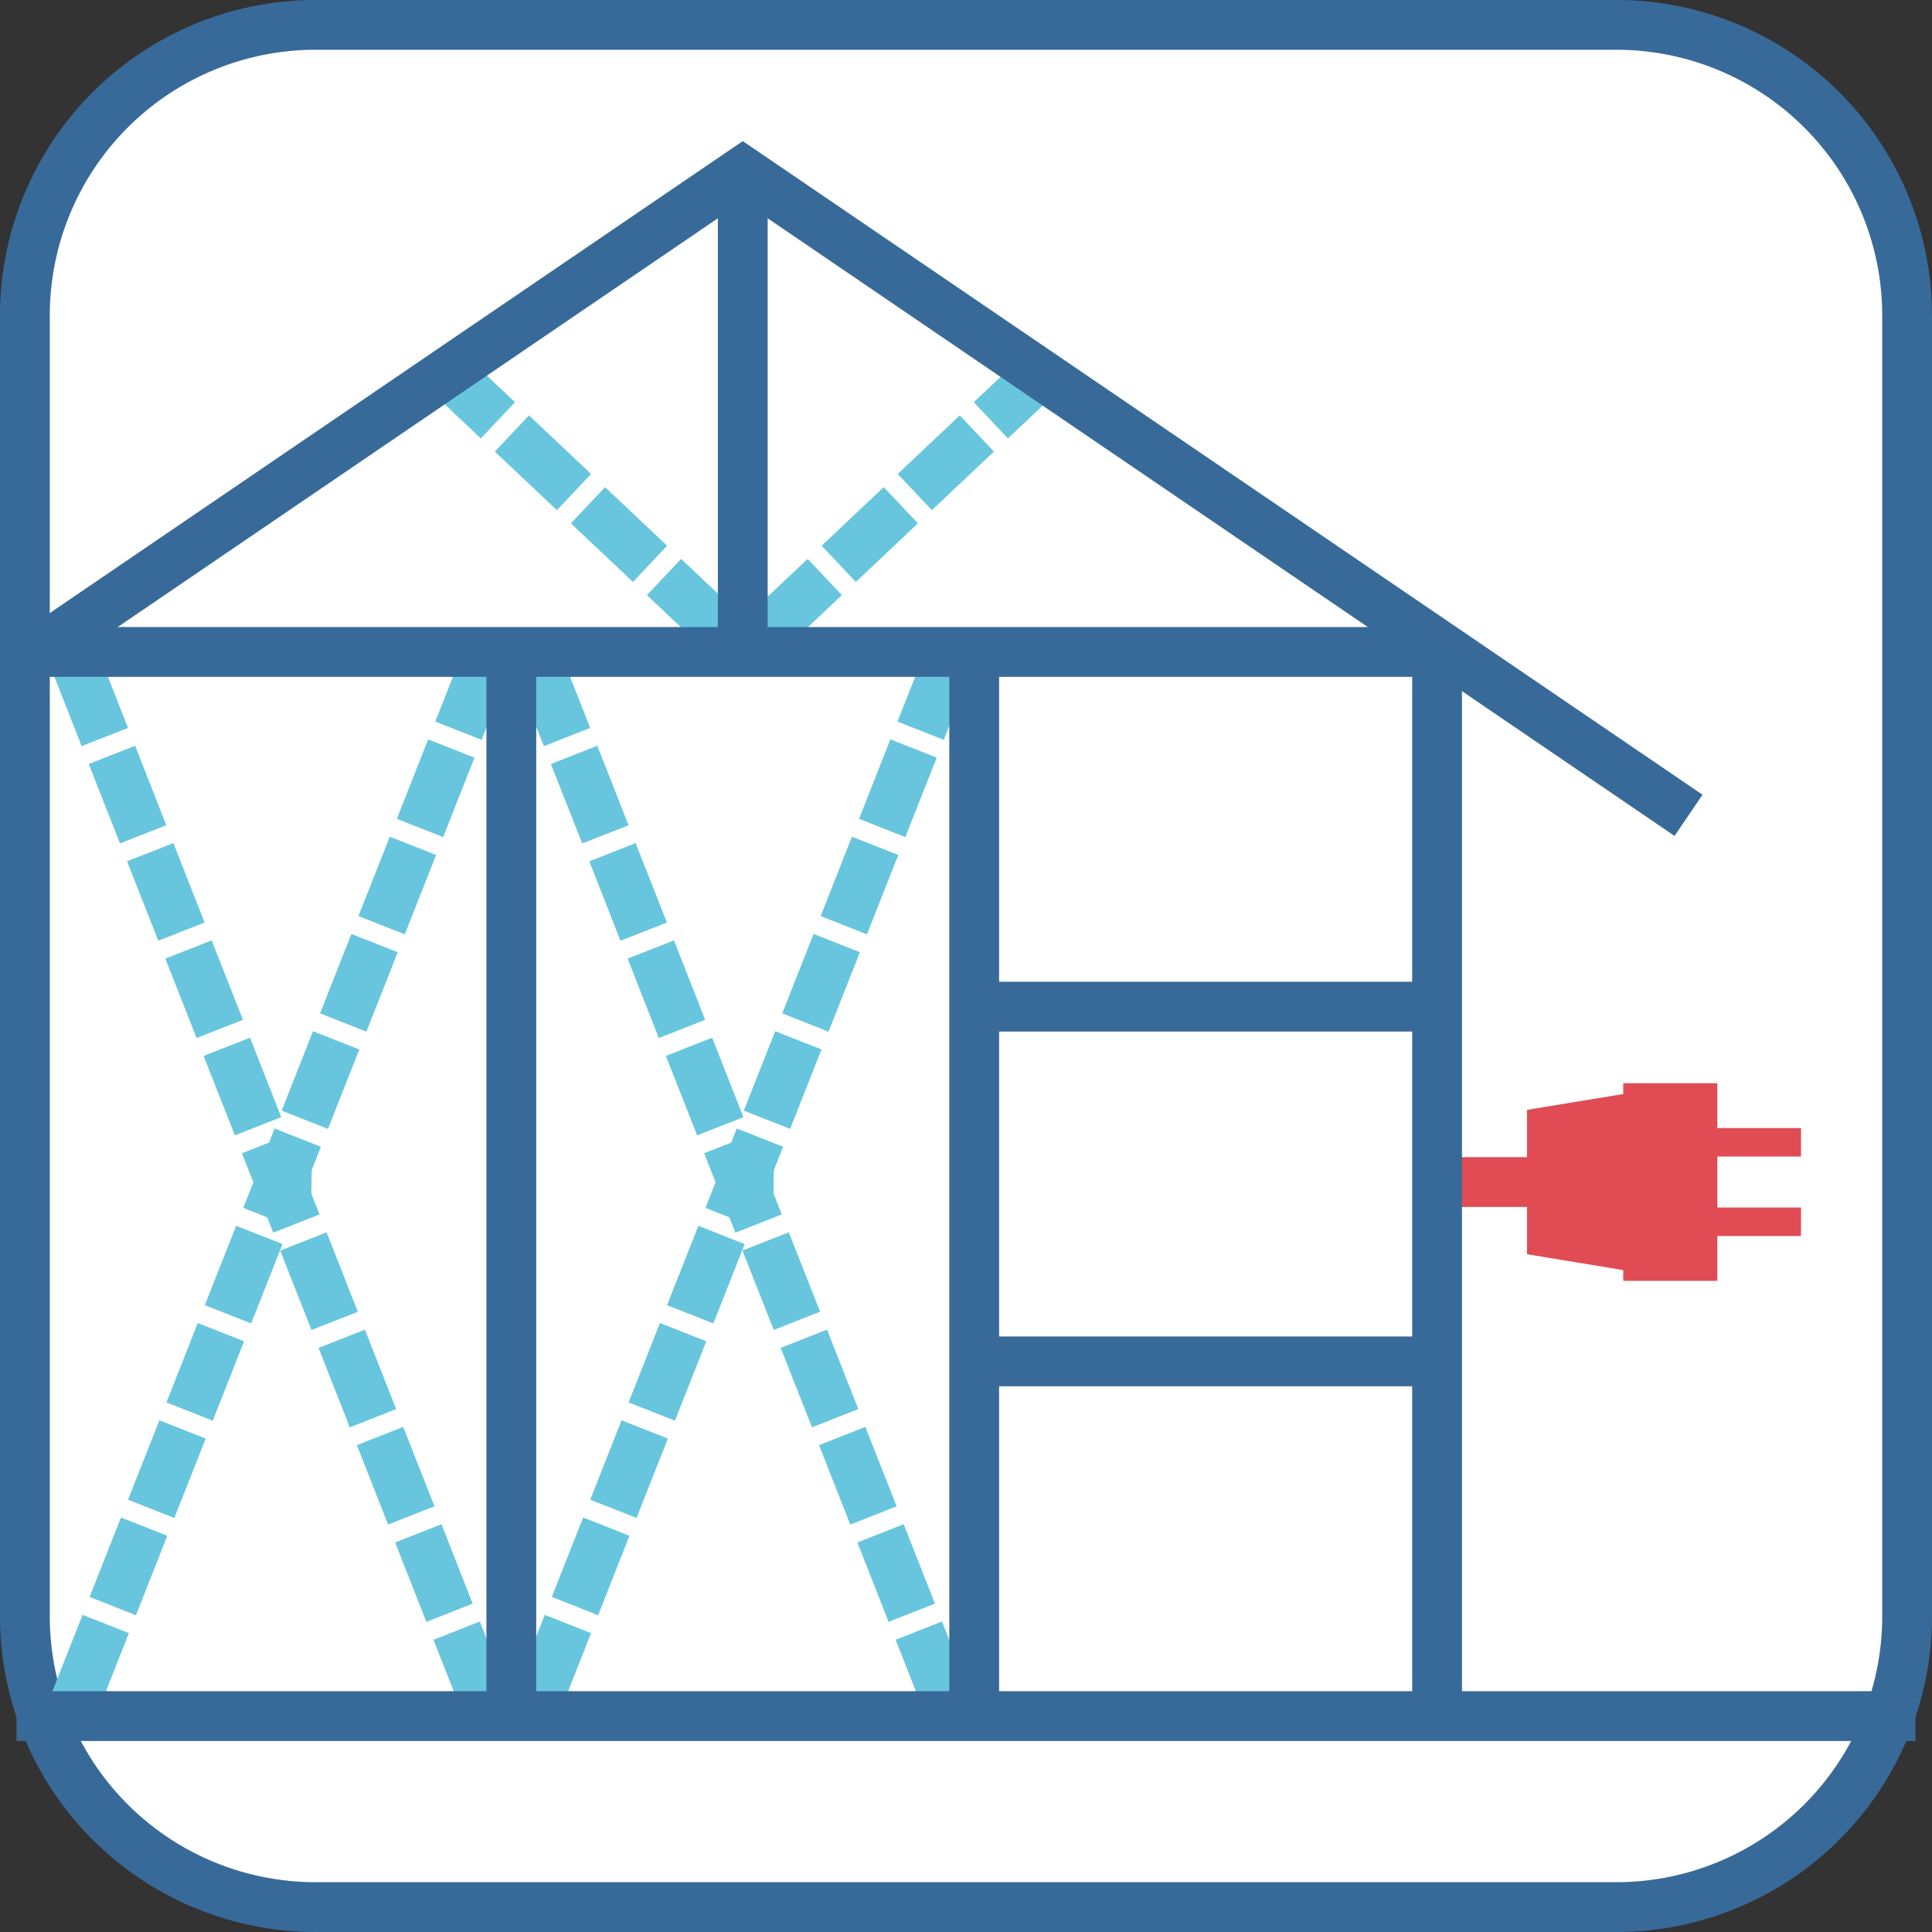 <svg xmlns="http://www.w3.org/2000/svg" width="111.523" height="111.523" viewBox="0 0 111.523 111.523">
  <rect x="0" y="0" width="111.523" height="111.523" fill="#333333" stroke="none"/>
  <g id="granlead-standard-5-icon04" transform="translate(55.762 55.761)">
    <g id="グループ_7897" data-name="グループ 7897" transform="translate(-55.762 -55.762)">
      <g id="グループ_7892" data-name="グループ 7892">
        <rect id="長方形_4054" data-name="長方形 4054" width="109" height="109" rx="16.817" transform="translate(1 1)" fill="#fff"/>
        <path id="パス_17373" data-name="パス 17373" d="M93.322,111.523H18.2A18.221,18.221,0,0,1,0,93.322V18.2A18.221,18.221,0,0,1,18.2,0H93.322a18.221,18.221,0,0,1,18.2,18.2V93.322A18.221,18.221,0,0,1,93.322,111.523ZM18.2,2.874A15.343,15.343,0,0,0,2.874,18.2V93.322A15.343,15.343,0,0,0,18.2,108.649H93.322a15.344,15.344,0,0,0,15.327-15.327V18.2A15.343,15.343,0,0,0,93.322,2.874Z" fill="#386a99"/>
      </g>
      <g id="グループ_7895" data-name="グループ 7895" transform="translate(83.258 62.529)">
        <rect id="長方形_4055" data-name="長方形 4055" width="5.432" height="2.875" transform="translate(0 4.267)" fill="#e14b53"/>
        <g id="グループ_7893" data-name="グループ 7893" transform="translate(4.889)">
          <path id="パス_17374" data-name="パス 17374" d="M68.815,54.279l-7.968-1.315v-8.33l7.968-1.315Z" transform="translate(-60.848 -43.094)" fill="#e14b53"/>
          <rect id="長方形_4056" data-name="長方形 4056" width="5.432" height="11.408" transform="translate(5.553)" fill="#e14b53"/>
        </g>
        <g id="グループ_7894" data-name="グループ 7894" transform="translate(14.426 2.588)">
          <rect id="長方形_4057" data-name="長方形 4057" width="6.277" height="1.644" fill="#e14b53"/>
          <rect id="長方形_4058" data-name="長方形 4058" width="6.277" height="1.644" transform="translate(0 4.588)" fill="#e14b53"/>
        </g>
      </g>
      <path id="パス_17375" data-name="パス 17375" d="M33.242,31.409,29.66,28.026l1.973-2.092,3.584,3.383Zm-4.389-4.145L25.27,23.882l1.973-2.09,3.583,3.383Zm-4.389-4.143L20.879,19.74l1.973-2.09,3.584,3.381Zm-4.391-4.142L17.126,16.2,19.1,14.106l2.945,2.781Z" transform="translate(7.684 6.329)" fill="#67c6dd"/>
      <path id="パス_17376" data-name="パス 17376" d="M31.684,31.409l-1.975-2.092,3.584-3.383,1.973,2.092Zm4.389-4.145L34.1,25.174l3.583-3.383,1.975,2.09Zm4.389-4.143-1.972-2.09,3.584-3.381,1.972,2.09Zm4.391-4.142L42.88,16.887l2.945-2.781L47.8,16.2Z" transform="translate(13.329 6.329)" fill="#67c6dd"/>
      <path id="パス_17377" data-name="パス 17377" d="M4.714,87.374,2.041,86.319,3.85,81.736,6.525,82.79Zm2.218-5.615L4.257,80.7l1.809-4.584,2.674,1.055Zm2.216-5.615L6.474,75.089l1.811-4.584,2.673,1.055Zm2.218-5.615L8.692,69.474,10.5,64.891l2.674,1.055Zm2.216-5.614-2.674-1.055,1.809-4.584,2.674,1.055ZM15.8,59.3l-2.674-1.055,1.809-4.584,2.674,1.055Zm2.216-5.615-2.673-1.055,1.809-4.584L19.825,49.1Zm2.218-5.615-2.674-1.055,1.809-4.584,2.674,1.055Zm2.216-5.615L19.775,41.4l1.809-4.582,2.674,1.055Zm2.216-5.614-2.674-1.055L23.8,31.2l2.673,1.055Zm2.216-5.615L24.21,30.173l1.809-4.584,2.673,1.055Z" transform="translate(0.916 11.481)" fill="#67c6dd"/>
      <path id="パス_17378" data-name="パス 17378" d="M25.912,87.613,24.12,83.062,26.8,82.009l1.792,4.553Zm-2.2-5.583-1.805-4.585,2.676-1.053,1.8,4.585ZM21.5,76.412l-1.8-4.585,2.674-1.053,1.805,4.585ZM19.291,70.8l-1.805-4.585,2.676-1.053,1.805,4.585Zm-2.211-5.618-1.805-4.585,2.676-1.052,1.805,4.585ZM14.87,59.562l-1.805-4.585,2.674-1.052,1.805,4.585Zm-2.212-5.616L10.853,49.36l2.676-1.052,1.805,4.585Zm-2.211-5.618L8.642,43.742l2.676-1.052,1.805,4.585ZM8.237,42.711,6.432,38.126l2.676-1.052,1.8,4.585ZM6.026,37.095,4.221,32.508,6.9,31.456,8.7,36.043ZM3.814,31.477,2.009,26.892,4.685,25.84,6.49,30.425Z" transform="translate(0.901 11.593)" fill="#67c6dd"/>
      <path id="パス_17379" data-name="パス 17379" d="M10.66,45.722l-.06,3.561h2.6l.06-3.622Z" transform="translate(4.755 20.486)" fill="#67c6dd"/>
      <path id="パス_17380" data-name="パス 17380" d="M23.131,87.373l-2.673-1.055,1.809-4.582L24.94,82.79Zm2.216-5.614L22.674,80.7l1.809-4.584,2.674,1.055Zm2.218-5.615-2.674-1.055L26.7,70.506l2.674,1.055Zm2.216-5.615-2.674-1.055,1.809-4.584,2.674,1.055ZM32,64.914,29.325,63.86l1.809-4.582,2.673,1.055ZM34.216,59.3l-2.674-1.055,1.809-4.584,2.674,1.055Zm2.216-5.615-2.674-1.055,1.811-4.584L38.242,49.1Zm2.216-5.615-2.674-1.055,1.811-4.584,2.674,1.055Zm2.216-5.615L38.192,41.4,40,36.819l2.674,1.055Zm2.218-5.614-2.674-1.055L42.218,31.2l2.674,1.055ZM45.3,31.227l-2.673-1.055,1.809-4.584,2.673,1.055Z" transform="translate(9.179 11.481)" fill="#67c6dd"/>
      <path id="パス_17381" data-name="パス 17381" d="M44.329,87.613l-1.793-4.552,2.676-1.053L47,86.562Zm-2.2-5.583-1.8-4.585L43,76.392l1.805,4.585Zm-2.211-5.618-1.805-4.585,2.676-1.053,1.805,4.585ZM37.708,70.8,35.9,66.211l2.676-1.053,1.805,4.585ZM35.5,65.178l-1.806-4.585,2.676-1.052,1.805,4.585Zm-2.212-5.616-1.805-4.585,2.676-1.052,1.805,4.585Zm-2.211-5.616L29.27,49.36l2.674-1.052,1.806,4.585Zm-2.212-5.618-1.8-4.585,2.676-1.052,1.8,4.585Zm-2.211-5.616-1.8-4.585,2.674-1.052,1.805,4.585Zm-2.211-5.616-1.805-4.586,2.676-1.052,1.805,4.586Zm-2.211-5.618-1.805-4.585L23.1,25.84l1.806,4.585Z" transform="translate(9.164 11.593)" fill="#67c6dd"/>
      <path id="パス_17382" data-name="パス 17382" d="M29.076,45.722l-.06,3.561h2.6l.06-3.622Z" transform="translate(13.018 20.486)" fill="#67c6dd"/>
      <rect id="長方形_4059" data-name="長方形 4059" width="109.614" height="2.875" transform="translate(0.954 97.623)" fill="#386a99"/>
      <path id="パス_17383" data-name="パス 17383" d="M96.335,45.731,42.55,9.1,2.344,36.483.726,34.107,42.55,5.623l55.4,37.731Z" transform="translate(0.326 2.523)" fill="#386a99"/>
      <rect id="長方形_4060" data-name="長方形 4060" width="81.055" height="2.875" transform="translate(2.348 36.197)" fill="#386a99"/>
      <rect id="長方形_4061" data-name="長方形 4061" width="2.875" height="27.107" transform="translate(41.438 10.794)" fill="#386a99"/>
      <g id="グループ_7896" data-name="グループ 7896" transform="translate(81.517 37.191)">
        <rect id="長方形_4062" data-name="長方形 4062" width="2.875" height="62.026" fill="#386a99"/>
      </g>
      <rect id="長方形_4063" data-name="長方形 4063" width="2.875" height="61.462" transform="translate(28.078 37.634)" fill="#386a99"/>
      <rect id="長方形_4064" data-name="長方形 4064" width="2.875" height="61.462" transform="translate(54.798 37.634)" fill="#386a99"/>
      <rect id="長方形_4065" data-name="長方形 4065" width="26.318" height="2.875" transform="translate(56.158 56.671)" fill="#386a99"/>
      <rect id="長方形_4066" data-name="長方形 4066" width="26.318" height="2.875" transform="translate(56.158 77.148)" fill="#386a99"/>
    </g>
  </g>
</svg>
